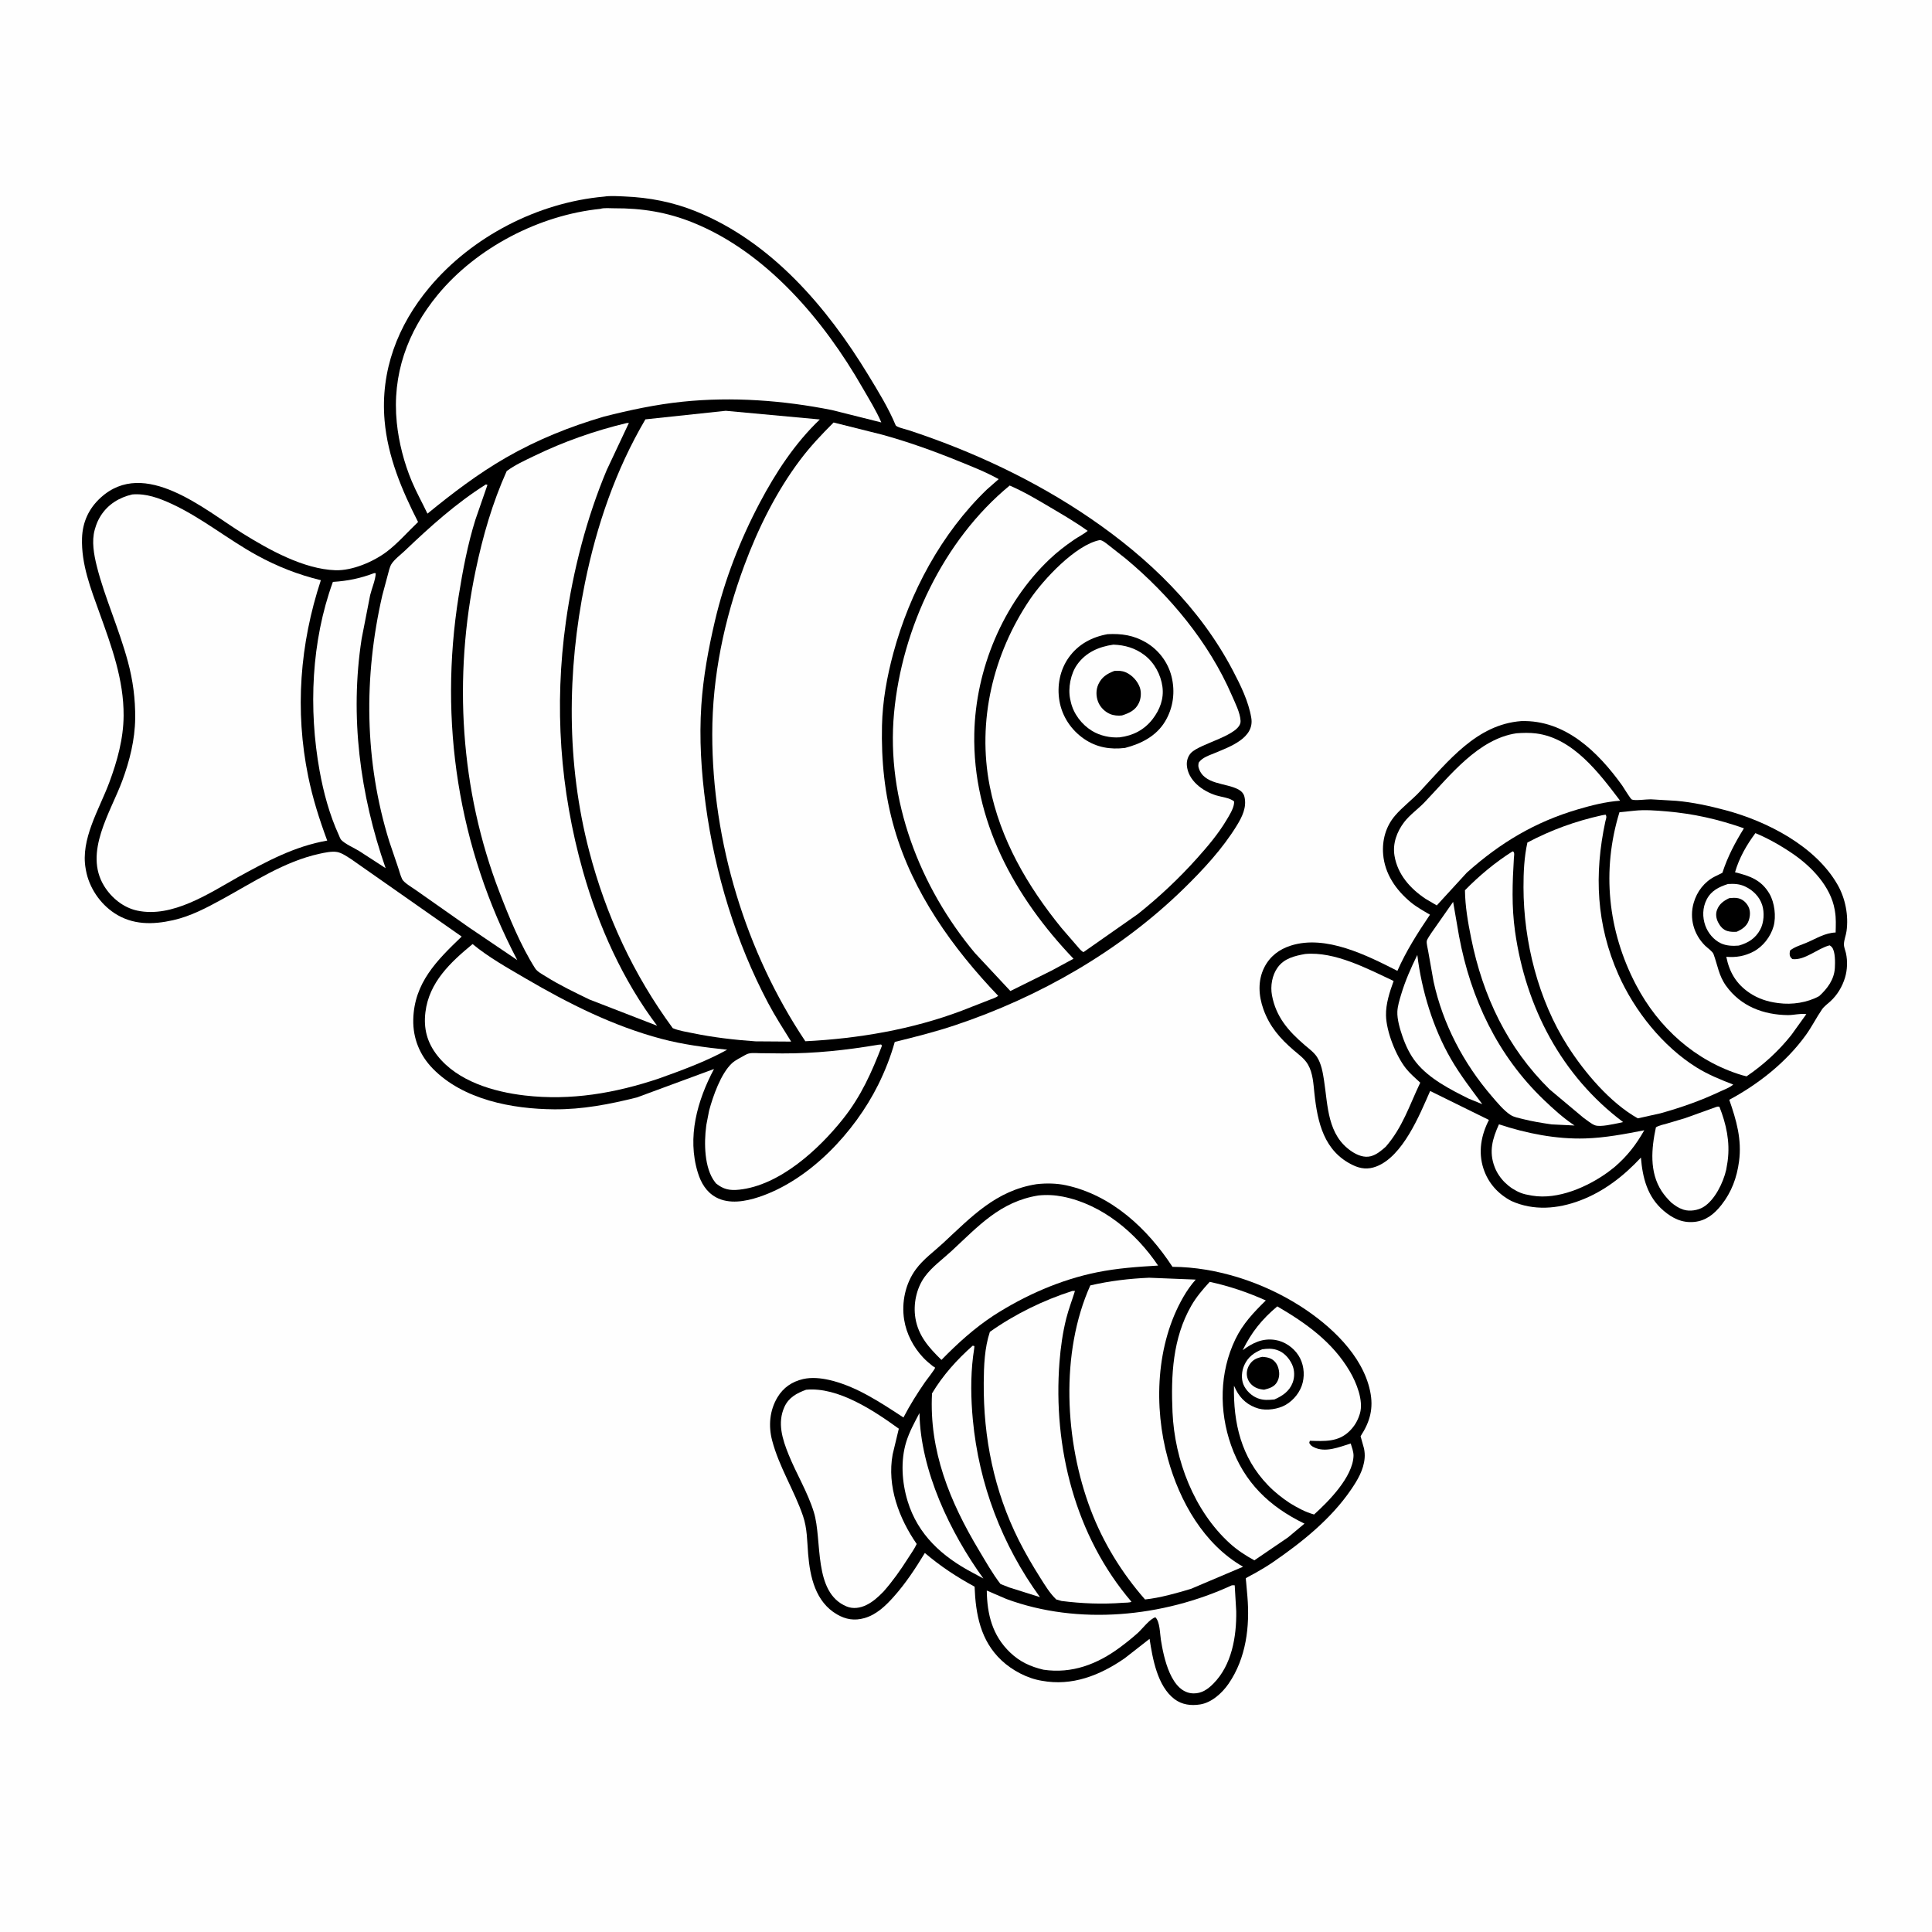<svg version="1.1" xmlns="http://www.w3.org/2000/svg" style="display: block;" viewBox="0 0 2048 2048" width="1024" height="1024">
<path transform="translate(0,0)" fill="rgb(254,254,254)" d="M -0 -0 L 2048 0 L 2048 2048 L -0 2048 L -0 -0 z"/>
<path transform="translate(0,0)" fill="rgb(0,0,0)" d="M 1612.52 764.395 C 1659.27 762.932 1694.02 797.093 1719.57 832.651 C 1721.19 834.908 1728.23 846.79 1729.79 847.514 C 1732.98 849 1745.55 847.217 1749.92 847.299 L 1777 848.902 C 1794.6 850.486 1811.96 854.269 1829.01 858.817 C 1873.18 870.599 1924.49 896.856 1947.91 937.864 C 1956.22 952.416 1959.68 970.423 1957.4 987.045 C 1956.76 991.649 1954.7 996.379 1954.65 1001 C 1954.61 1004.2 1956.13 1007.41 1956.81 1010.5 C 1958.61 1018.67 1958.24 1028.28 1955.81 1036.29 C 1952.9 1045.89 1947.68 1054.65 1940.29 1061.45 C 1937.44 1064.07 1933.65 1066.74 1931.45 1069.93 C 1925.35 1078.8 1920.57 1088.52 1914.17 1097.36 C 1893.36 1126.09 1864.2 1149.12 1833.1 1165.83 C 1840.63 1187.44 1846.56 1207.87 1843.45 1231.13 C 1841.17 1248.22 1835.59 1263.57 1824.82 1277.25 C 1817.31 1286.8 1808.39 1294.12 1795.87 1295.3 C 1783.17 1296.5 1772.84 1291.45 1763.4 1283.34 C 1746.25 1268.62 1741.24 1248.7 1739.43 1227.09 C 1721.15 1246.7 1700.28 1262.99 1675.03 1272.55 C 1651.22 1281.56 1625.64 1283.71 1602.1 1273.08 C 1587.91 1265.63 1577.49 1254.04 1572.5 1238.69 C 1566.78 1221.09 1570.05 1203.27 1578.34 1187.19 L 1516.02 1156.49 C 1504.82 1181.93 1487.1 1225.85 1458.84 1236.57 C 1450.22 1239.84 1442.47 1239.06 1434.24 1235.14 C 1403.4 1220.44 1396.63 1189.83 1393.33 1159 C 1392.25 1148.88 1391.76 1137.57 1386.55 1128.55 C 1382.89 1122.19 1376.93 1118.06 1371.47 1113.37 C 1356.88 1100.83 1345.82 1088.19 1339.27 1069.84 C 1334.12 1055.42 1333.13 1039.57 1340.18 1025.55 C 1346.14 1013.72 1355.93 1006.3 1368.52 1002.32 C 1405.51 990.629 1449.06 1012.78 1481.31 1029.14 C 1490.6 1008 1502.93 988.69 1515.83 969.611 C 1508.93 965.547 1501.66 961.566 1495.48 956.453 C 1479.71 943.391 1467.9 926.32 1466.19 905.527 C 1464.98 890.668 1469.02 876.03 1478.78 864.637 C 1486.75 855.328 1496.71 848.049 1505.07 839.11 C 1535.07 807.04 1565.23 767.955 1612.52 764.395 z"/>
<path transform="translate(0,0)" fill="rgb(254,254,254)" d="M 1831.71 937.072 C 1838.29 936.709 1843.92 936.908 1850 939.776 C 1858.27 943.68 1865.09 950.437 1867.95 959.242 C 1870.54 967.213 1869.88 978.112 1865.85 985.5 C 1860.74 994.879 1853.15 999.483 1843.19 1002.36 C 1836.85 1002.89 1830.11 1002.69 1824.24 999.957 C 1816.61 996.406 1810.53 989.023 1807.71 981.164 C 1804.49 972.164 1804.7 962.109 1809.14 953.5 C 1814.01 944.064 1822.14 940.212 1831.71 937.072 z"/>
<path transform="translate(0,0)" fill="rgb(0,0,0)" d="M 1832.97 952.108 C 1836.3 951.78 1839.82 951.419 1843.09 952.295 C 1847.62 953.506 1851.22 956.871 1853.36 960.994 C 1855.67 965.464 1855.33 971.11 1853.74 975.749 C 1851.63 981.919 1846.63 985.142 1840.97 987.709 C 1837.63 987.959 1834.24 987.857 1831 986.903 C 1826.51 985.581 1823.41 981.872 1821.35 977.843 C 1819.22 973.676 1818.43 968.963 1820.12 964.5 C 1822.51 958.201 1827.13 954.929 1832.97 952.108 z"/>
<path transform="translate(0,0)" fill="rgb(254,254,254)" d="M 1502.41 1012.28 C 1506.96 1049.87 1519.06 1089.74 1538.03 1122.53 C 1547.84 1139.49 1559.65 1154.78 1571.3 1170.48 L 1556.73 1164.55 C 1537.22 1154.83 1515.1 1143.53 1501.23 1126.32 C 1494.64 1118.14 1490.07 1108.42 1486.65 1098.53 C 1484 1090.86 1480.89 1080.42 1481.26 1072.28 C 1481.53 1066.43 1483.58 1059.84 1485.26 1054.22 C 1489.63 1039.58 1495.68 1025.97 1502.41 1012.28 z"/>
<path transform="translate(0,0)" fill="rgb(254,254,254)" d="M 1819.05 1173.5 C 1820.77 1173 1820.78 1172.84 1822.66 1173.25 C 1829.89 1191.5 1834.03 1210.45 1831.45 1230.17 L 1831.2 1232 L 1829.84 1239.99 C 1826.75 1253.59 1817.74 1272.34 1805.43 1279.65 C 1799.87 1282.96 1791.38 1284.36 1785.02 1282.43 L 1784 1282.09 C 1779.11 1280.5 1775.74 1277.99 1771.74 1274.89 C 1767.91 1271.14 1764.26 1267.05 1761.34 1262.54 C 1748.25 1242.37 1750.55 1217.37 1755.34 1195 C 1758.65 1192.93 1763.24 1192.1 1767 1191.02 L 1786.31 1185.27 L 1819.05 1173.5 z"/>
<path transform="translate(0,0)" fill="rgb(254,254,254)" d="M 1588.94 1191.84 C 1618.2 1201.47 1649.58 1207.76 1680.52 1206.79 C 1701.62 1206.13 1722.33 1202.15 1742.99 1198.13 C 1734.25 1213.59 1724.89 1225.62 1711.35 1237.23 L 1704.56 1242.49 C 1683.01 1258.16 1651.43 1272.05 1624.2 1267.43 L 1622.5 1267.13 C 1618.84 1266.5 1615.44 1265.87 1611.97 1264.48 C 1599.67 1259.58 1589.17 1249.54 1584.39 1237.1 C 1578.11 1220.76 1582.03 1207.21 1588.94 1191.84 z"/>
<path transform="translate(0,0)" fill="rgb(254,254,254)" d="M 1540.37 956.015 L 1546.67 992.447 C 1559.1 1058.86 1587.57 1119.08 1636.71 1166.08 C 1646.36 1175.31 1656.76 1184.75 1667.83 1192.22 L 1669.13 1193.08 L 1644.77 1191.9 C 1634.41 1190.39 1624.14 1188.74 1613.98 1186.16 C 1609.86 1185.11 1604.92 1184.26 1601.32 1181.95 C 1594.06 1177.28 1586.98 1168.59 1581.33 1162.02 C 1551.4 1127.25 1529.46 1085.47 1519.65 1040.52 L 1513.92 1008.24 C 1513.52 1005.59 1512.03 1000.16 1512.42 997.599 C 1512.73 995.57 1516.04 990.947 1517.24 989.043 L 1540.37 956.015 z"/>
<path transform="translate(0,0)" fill="rgb(254,254,254)" d="M 1603.36 902.5 L 1604 902.649 C 1605.8 903.682 1604.9 907.564 1604.79 909.52 C 1603.2 935.916 1602.29 960.874 1606 987.281 C 1617.3 1067.6 1655.32 1140.47 1720.55 1189.43 L 1715.91 1190.5 C 1710.01 1191.63 1696.67 1194.83 1690.98 1192.92 C 1687.02 1191.59 1682.15 1187.34 1678.62 1184.95 L 1642.7 1154.85 C 1597.81 1110.7 1571.86 1055.78 1559.5 994.592 C 1556.12 977.86 1553.11 960.803 1552.92 943.695 C 1567.96 928.29 1585.18 914.001 1603.36 902.5 z"/>
<path transform="translate(0,0)" fill="rgb(254,254,254)" d="M 1860.79 883.146 C 1874.68 888.915 1887.97 896.522 1900.38 904.999 C 1920.32 918.613 1940.55 939.61 1944.86 964.347 L 1945.13 966 C 1946.43 973.466 1946.03 980.938 1945.85 988.48 C 1934.5 988.911 1925.21 994.977 1914.98 999.315 C 1909.26 1001.74 1902.45 1003.64 1897.61 1007.5 C 1897.33 1008.79 1897.1 1009.62 1897.09 1011 C 1897.06 1013.65 1898.11 1015.07 1900.01 1016.66 C 1913.16 1018.32 1926.81 1005.27 1939.5 1002.09 C 1940.41 1002.71 1941.11 1003.12 1941.85 1004 C 1945.64 1008.49 1945.34 1020.53 1945.02 1026.1 C 1944.32 1038.37 1937.08 1047.99 1928.42 1055.92 C 1915.87 1062.84 1899.66 1065.25 1885.5 1063.37 L 1883.5 1063.1 C 1873.24 1061.75 1863.25 1058.35 1854.62 1052.53 C 1840.51 1043.01 1833.27 1030.71 1829.94 1014.26 C 1840.41 1015.07 1849.39 1013.63 1858.8 1008.68 C 1868.92 1003.35 1876.98 992.844 1880.05 981.928 C 1882.96 971.566 1881.11 956.73 1875.73 947.501 C 1867.12 932.716 1854.87 928.503 1839.2 924.648 C 1843.56 909.455 1851.42 895.776 1860.79 883.146 z"/>
<path transform="translate(0,0)" fill="rgb(254,254,254)" d="M 1383.48 1011.27 C 1414.93 1008.39 1449.59 1026.89 1477.31 1039.88 C 1473.15 1051.36 1468.96 1064.03 1469.22 1076.39 C 1469.58 1093.58 1479.75 1119.2 1490.43 1132.69 C 1494.73 1138.11 1500.47 1142.94 1505.53 1147.68 C 1493.92 1171.87 1486.95 1194.9 1468.93 1215.59 C 1464.21 1219.75 1459.24 1224.05 1453.01 1225.67 C 1446.1 1227.46 1438.87 1224.53 1433.13 1220.75 C 1406.89 1203.43 1407.74 1172.31 1403.47 1144.89 C 1402.19 1136.67 1400.69 1127.84 1396.23 1120.69 C 1393.05 1115.6 1387.41 1111.57 1382.9 1107.69 C 1365.71 1092.91 1352.63 1078 1348.34 1055.05 C 1346.5 1045.19 1348.48 1033.66 1354.41 1025.5 C 1361.46 1015.8 1372.43 1013.29 1383.48 1011.27 z"/>
<path transform="translate(0,0)" fill="rgb(254,254,254)" d="M 1607.51 777.306 C 1614.33 776.785 1621.52 776.615 1628.31 777.472 C 1667.59 782.434 1695.2 819.574 1717.39 848.776 C 1702.08 849.881 1687.27 853.635 1672.61 857.948 C 1627.16 871.314 1590.18 893.462 1554.92 925.007 L 1523.03 959.783 L 1511.13 952.772 C 1494.89 941.912 1481.55 927.027 1478.23 907.156 C 1476.08 894.239 1480.7 881.691 1488.49 871.483 C 1494.42 863.699 1503.36 857.518 1510.19 850.359 C 1536.95 822.314 1566.84 783.338 1607.51 777.306 z"/>
<path transform="translate(0,0)" fill="rgb(254,254,254)" d="M 1698.12 864.229 L 1702 863.577 C 1703.6 865.891 1702.33 868.045 1701.75 870.723 C 1689.72 926.856 1692.12 980.332 1715.73 1033.41 C 1732.71 1071.58 1762.64 1109.27 1798.42 1131.53 C 1810.75 1139.2 1823.79 1144.46 1837.29 1149.67 C 1833.92 1152.8 1827.75 1154.99 1823.58 1156.96 C 1802.88 1166.75 1782.21 1173.98 1760.21 1180.15 L 1736.13 1185.49 C 1706.89 1169.05 1679.71 1136.95 1661.76 1108.8 C 1630.63 1059.99 1615.06 998.211 1614.97 940.649 C 1614.94 924.747 1615.67 908.696 1619.1 893.125 C 1644.55 879.675 1669.98 870.482 1698.12 864.229 z"/>
<path transform="translate(0,0)" fill="rgb(254,254,254)" d="M 1732.27 859.411 C 1743.4 858.181 1755.36 859.139 1766.47 860.087 C 1795.28 862.546 1821.37 868.434 1848.62 878.038 C 1839.12 893.487 1831.41 907.938 1825.81 925.203 L 1817.74 929.189 C 1806.61 934.859 1798.85 945.036 1795.38 957.036 C 1790.64 973.437 1795.43 990.525 1807.5 1002.46 C 1809.85 1004.78 1815.33 1008.44 1816.43 1011.43 C 1820.82 1023.36 1821.95 1034.21 1829.71 1045.02 C 1845.24 1066.65 1869.18 1075.74 1895.09 1076.05 C 1901.37 1076.13 1908.83 1074.04 1914.8 1075.01 L 1898.83 1097.23 C 1885.4 1114.12 1869.27 1128.88 1851.41 1140.97 L 1846.27 1139.64 C 1797.05 1124.62 1758.08 1089.48 1734.24 1043.99 C 1704.3 986.859 1697.71 922.649 1716.69 861.013 L 1732.27 859.411 z"/>
<path transform="translate(0,0)" fill="rgb(0,0,0)" d="M 1098.68 1255.29 C 1108.7 1254.12 1119.99 1254.28 1129.87 1256.41 C 1178.42 1266.85 1216.41 1302.41 1242.88 1342.89 C 1289.94 1343.11 1339.27 1359.49 1378.71 1384.74 C 1410.14 1404.86 1444.28 1436.35 1452.34 1474.44 C 1456.22 1492.75 1452.38 1506.97 1442.28 1522.47 L 1445.93 1535.55 C 1446.6 1538.99 1446.86 1542.26 1446.56 1545.75 C 1445.47 1558.28 1439.09 1568.89 1432.16 1579.06 C 1410.97 1610.14 1380.12 1634.88 1349.36 1655.98 C 1343.34 1660.11 1337.02 1663.87 1330.67 1667.46 C 1329.76 1667.98 1320.74 1672.7 1320.64 1672.99 C 1320.5 1673.4 1320.9 1676.39 1320.95 1677.03 L 1322.29 1692.19 C 1325.01 1724.2 1320.95 1757.73 1302.41 1784.72 C 1295.55 1794.7 1284.42 1804.86 1272.15 1806.78 C 1262.53 1808.29 1252.96 1807.14 1245 1801.13 C 1226.89 1787.45 1221.79 1758.24 1218.6 1737.24 L 1192.16 1757.88 C 1165.92 1776.02 1136.44 1787.66 1104.25 1781.65 C 1088.98 1779.2 1072.98 1770.68 1061.73 1760.15 C 1039.35 1739.2 1034.23 1711.21 1033.11 1681.93 C 1013.8 1671.41 997.142 1660.47 980.382 1646.22 C 970.377 1662.67 960.238 1678.19 947.389 1692.6 C 938.783 1702.26 929.004 1711.69 916.198 1715.29 C 905.762 1718.23 896.536 1716.72 887.222 1711.3 C 864.378 1698.03 858.623 1671.53 856.644 1647.17 C 855.523 1633.39 855.732 1620.18 851.205 1606.97 C 841.831 1579.61 825.826 1554.99 818.476 1526.89 C 814.42 1511.38 815.827 1495.16 824.095 1481.29 C 830.306 1470.86 839.703 1464.53 851.388 1461.85 C 860.325 1459.8 870.157 1460.82 879 1462.82 C 907.437 1469.26 933.641 1486.86 957.711 1502.59 C 964.436 1489.56 972.34 1476.98 980.678 1464.93 C 981.977 1463.05 991.181 1451.32 991.166 1450.03 C 991.155 1449.11 989.71 1448.91 988.989 1448.33 C 985.436 1445.51 981.876 1442.54 978.751 1439.24 C 968.259 1428.16 960.831 1414 958.432 1398.92 C 955.521 1380.62 959.747 1360.59 970.808 1345.57 C 978.83 1334.67 989.739 1326.99 999.552 1317.89 C 1029.95 1289.69 1055.71 1262.07 1098.68 1255.29 z"/>
<path transform="translate(0,0)" fill="rgb(254,254,254)" d="M 1337.96 1430.33 C 1343.47 1429.56 1348.1 1429.29 1353.5 1430.99 C 1360.82 1433.3 1366.48 1439.55 1369.65 1446.38 C 1372.42 1452.35 1372.56 1459.6 1370.25 1465.74 C 1366.83 1474.81 1359.41 1479.77 1350.98 1483.47 C 1344.56 1484.09 1339.43 1484.55 1333.19 1482.19 C 1326.73 1479.75 1320.7 1474 1318.09 1467.61 C 1315.52 1461.28 1316.21 1453.33 1318.98 1447.16 C 1322.92 1438.4 1329.4 1433.78 1337.96 1430.33 z"/>
<path transform="translate(0,0)" fill="rgb(0,0,0)" d="M 1338.02 1438.32 C 1341.29 1438.53 1344.36 1438.86 1347.34 1440.35 C 1350.91 1442.15 1353.55 1445.51 1354.79 1449.25 C 1356.55 1454.53 1356.57 1460.05 1353.76 1464.98 C 1350.75 1470.27 1345.6 1471.72 1340.05 1473.13 C 1336.96 1472.88 1333.79 1472.25 1331 1470.82 C 1326.68 1468.6 1323.37 1464.79 1322.15 1460.06 C 1320.96 1455.44 1321.98 1450.66 1324.5 1446.65 C 1327.82 1441.37 1332.13 1439.54 1338.02 1438.32 z"/>
<path transform="translate(0,0)" fill="rgb(254,254,254)" d="M 974.665 1497.9 C 975.74 1558.82 1007.13 1624.47 1042.4 1673.27 L 1030.97 1667.1 C 998.838 1650.14 972.996 1626.97 962.135 1591.33 C 956.072 1571.44 954.477 1548.34 960.702 1528.3 C 964.019 1517.62 969.488 1507.76 974.665 1497.9 z"/>
<path transform="translate(0,0)" fill="rgb(254,254,254)" d="M 1031.08 1426.5 L 1031.31 1426.58 C 1031.84 1426.74 1032.6 1426.58 1032.9 1427.05 C 1033.08 1427.32 1031.63 1436.8 1031.5 1437.84 C 1028.76 1459.97 1029.18 1482.91 1031.26 1505.08 C 1037.68 1573.27 1062.24 1637.78 1102.4 1693.04 L 1069.87 1682.78 L 1060.56 1679.1 C 1051.96 1667.92 1044.93 1655.35 1037.68 1643.27 C 1006.87 1591.89 984.819 1538.03 987.98 1477.06 C 999.46 1457.85 1014.4 1441.29 1031.08 1426.5 z"/>
<path transform="translate(0,0)" fill="rgb(254,254,254)" d="M 1305.79 1680.5 C 1306.83 1680.37 1307.8 1680.45 1308.85 1680.5 L 1310.46 1708 C 1310.84 1734.8 1305.82 1765.02 1286.18 1784.76 C 1280.23 1790.74 1273.89 1795.18 1265.15 1795.07 C 1241.28 1794.75 1233.55 1756.94 1230.58 1738.19 C 1229.52 1731.5 1229.62 1719.28 1224.79 1714.4 C 1219.01 1715.86 1210.85 1726.72 1206.14 1730.97 C 1200.08 1736.43 1193.66 1741.54 1187.11 1746.39 C 1163.08 1764.18 1136.33 1774.41 1106.12 1769.97 C 1092.29 1766.68 1081.1 1761.62 1070.7 1751.65 C 1051.92 1733.64 1046.36 1711.21 1046.03 1686.04 L 1066.83 1695 C 1143.11 1723.17 1232.78 1714.22 1305.79 1680.5 z"/>
<path transform="translate(0,0)" fill="rgb(254,254,254)" d="M 1353.97 1384.81 C 1384.48 1402.61 1412.57 1422.54 1430.89 1453.77 C 1437.81 1465.57 1445.61 1484.65 1441.57 1498.4 L 1441.21 1499.5 C 1439.1 1506.32 1435.61 1512.04 1430.5 1517.07 C 1418.52 1528.86 1403.8 1527.72 1388.5 1527.28 L 1387.85 1529.5 C 1389.03 1531.89 1390.4 1532.91 1392.71 1534.09 C 1404.9 1540.27 1419.72 1533.89 1431.82 1530.18 C 1433.04 1534.24 1434.93 1539.08 1434.79 1543.33 C 1434.02 1565.67 1408.34 1591.6 1392.96 1605.43 C 1383.38 1602.72 1375.79 1598.5 1367.3 1593.36 C 1358.79 1587.69 1351.18 1581.73 1344.07 1574.35 C 1315.67 1544.89 1307.26 1508.44 1308.07 1468.89 L 1310.19 1473.31 C 1315.19 1483.17 1323.38 1490.13 1334.08 1493.13 C 1342.9 1495.61 1355 1493.7 1362.8 1489.25 C 1371.5 1484.28 1378.6 1475.27 1380.94 1465.53 C 1383.28 1455.84 1381.79 1445.02 1376.32 1436.61 C 1370.91 1428.31 1361.61 1421.93 1351.8 1420.4 C 1338.28 1418.29 1327.77 1423.55 1317.29 1431.26 C 1326.63 1412.21 1337.7 1398.47 1353.97 1384.81 z"/>
<path transform="translate(0,0)" fill="rgb(254,254,254)" d="M 1282.33 1358.82 C 1303.03 1363.26 1322.49 1369.9 1341.82 1378.53 C 1328.91 1391.18 1317.46 1403.21 1309.52 1419.72 C 1292.68 1454.74 1292.18 1495.56 1304.94 1531.91 C 1318.86 1571.56 1345.71 1597.17 1382.8 1615.11 L 1365.37 1629.69 L 1329.67 1654.02 C 1320.37 1648.94 1311.39 1643.1 1303.55 1635.94 C 1265.68 1601.36 1245.14 1547.64 1242.91 1497 C 1241.21 1458.28 1242.98 1418.74 1262.77 1384.19 C 1268.23 1374.67 1274.97 1366.9 1282.33 1358.82 z"/>
<path transform="translate(0,0)" fill="rgb(254,254,254)" d="M 1100.55 1267.27 C 1109.23 1266.33 1117.99 1266.76 1126.54 1268.45 C 1168.32 1276.7 1204.3 1306.84 1227.62 1341.56 C 1205.79 1342.84 1184.46 1344.33 1162.96 1348.68 C 1123.97 1356.57 1086.45 1373.17 1053.11 1394.61 C 1032.54 1408.18 1015.13 1424.02 997.971 1441.56 C 984.798 1428.67 973.519 1416.21 970.389 1397.4 C 967.926 1382.59 971.346 1365.81 980.115 1353.63 C 987.756 1343.02 999.013 1335.07 1008.57 1326.22 C 1037.15 1299.77 1060.09 1273.85 1100.55 1267.27 z"/>
<path transform="translate(0,0)" fill="rgb(254,254,254)" d="M 854.517 1473.18 C 888.249 1469.93 926.405 1495.36 952.784 1514.47 L 946.246 1541.73 C 940.134 1575.37 952.865 1609.41 971.738 1636.68 C 969.302 1641.97 965.521 1647.14 962.386 1652.08 C 954.556 1664.42 946.13 1676.32 936.436 1687.27 C 930.936 1692.82 925.457 1697.96 918.353 1701.41 C 911.817 1704.58 904.367 1705.75 897.5 1702.93 C 861.662 1688.2 871.956 1632.72 862.676 1602.84 C 856.048 1581.51 844.303 1562.55 835.976 1541.97 C 829.428 1525.8 823.808 1508.34 831.528 1491.39 C 836.121 1481.31 844.565 1476.85 854.517 1473.18 z"/>
<path transform="translate(0,0)" fill="rgb(254,254,254)" d="M 1136.54 1368.5 L 1139.51 1368.43 C 1136.51 1378.13 1132.8 1387.66 1130.31 1397.5 C 1126.53 1412.48 1124.29 1428.4 1123.1 1443.81 C 1116.12 1534.22 1139.7 1628.12 1199.4 1697.93 C 1197.77 1699.02 1192.57 1698.86 1190.45 1699.02 C 1168.61 1700.69 1146.96 1699.86 1125.23 1697.09 L 1119.69 1695.5 C 1112.85 1688.98 1107.78 1680.5 1102.76 1672.56 C 1094.56 1659.58 1086.79 1646.32 1079.9 1632.59 C 1053.74 1580.39 1042.35 1524.01 1042.8 1465.84 C 1042.94 1447.87 1043.6 1429 1049.31 1411.82 C 1075.89 1393.01 1105.58 1378.5 1136.54 1368.5 z"/>
<path transform="translate(0,0)" fill="rgb(254,254,254)" d="M 1218.1 1354.45 L 1267.51 1356.42 C 1262.52 1361.98 1258.11 1368.37 1254.38 1374.84 C 1225.32 1425.15 1222.74 1491.25 1238.02 1546.42 C 1250.51 1591.57 1276.11 1637.02 1317.71 1660.81 L 1262.44 1684.25 C 1246.92 1688.9 1229.93 1693.76 1213.79 1695.5 C 1189.09 1667.33 1169.35 1635.24 1156.07 1600.17 C 1128.71 1527.92 1123.68 1434.12 1155.77 1362.59 C 1176.46 1357.79 1196.92 1355.39 1218.1 1354.45 z"/>
<path transform="translate(0,0)" fill="rgb(0,0,0)" d="M 640.383 208.41 C 646.965 207.355 655.372 207.986 662.081 208.261 C 688.348 209.337 713.264 214.178 737.718 224.051 C 817.617 256.308 876.63 325.556 920.437 397.567 C 930.719 414.469 941.85 432.488 949.425 450.764 C 950.298 452.87 960.35 455.112 963.089 456.01 C 1030.76 478.2 1097.02 509.197 1155.91 549.495 C 1217.52 591.655 1271.9 644.082 1306.91 710.828 C 1315.11 726.453 1323.47 743.408 1326.41 760.951 C 1330.03 782.51 1303.37 791.666 1287.75 798.251 C 1281.68 800.81 1274.49 802.876 1270.61 808.5 C 1270.35 810.267 1270.08 811.856 1270.57 813.609 C 1275.8 832.199 1299.8 829.576 1313.08 837.047 C 1316.08 838.741 1318.37 841.24 1319.17 844.636 C 1321.77 855.712 1316.76 865.803 1311.11 875.028 C 1296.03 899.659 1275.49 921.788 1254.89 941.922 C 1187.28 1008 1101.77 1056.94 1012.28 1086.83 C 991.297 1093.84 969.948 1099.23 948.479 1104.49 C 944.134 1120.13 938.096 1135.47 930.869 1150 C 905.998 1200 858.49 1250.97 804.362 1268.92 C 790.156 1273.63 772.889 1276.72 759.046 1269.23 C 748.703 1263.63 743.059 1253.86 739.713 1242.97 C 728.174 1205.41 739.138 1166.62 756.868 1133.17 L 675.229 1163.3 C 646.221 1170.59 617.514 1176.14 587.468 1175.92 C 542.911 1175.6 491.031 1165.79 458.727 1132.71 C 444.987 1118.64 437.682 1100.7 438.076 1081 C 438.859 1041.94 463.099 1018.01 489.403 992.8 L 372.406 910.853 C 368.018 908.102 362.573 904.145 357.429 903.178 C 351.814 902.124 344.013 903.86 338.499 905.07 C 301.479 913.189 268.889 934.942 236.067 952.941 C 219.275 962.149 202.331 971.194 183.5 975.442 C 161.859 980.323 140.498 980.629 121.293 967.975 C 105.923 957.848 94.507 940.89 91.152 922.799 L 90.835 921 C 85.12 889.675 105.152 858.111 115.746 829.725 C 124.267 806.893 130.89 783.064 131.037 758.562 C 131.264 720.409 118.157 684.957 105.41 649.541 C 96.187 623.916 86.035 598.048 86.957 570.376 C 87.522 553.409 94.142 539.027 106.643 527.599 C 153.315 484.935 216.827 540.374 257.305 565.485 C 285.27 582.833 321.847 603.284 355.5 604.473 C 373.365 605.105 395.822 595.472 409.913 584.868 C 421.517 576.135 432.531 563.452 443.174 553.348 C 425.921 519.477 410.992 484.135 407.683 445.841 C 403.131 393.156 421.495 344.925 455.125 304.729 C 500.403 250.611 570.333 214.633 640.383 208.41 z"/>
<path transform="translate(0,0)" fill="rgb(254,254,254)" d="M 396.652 607.5 L 398.322 607.662 C 397.98 614.965 394.11 623.65 392.362 630.939 L 383.348 677.126 C 370.673 759.232 381.517 842.231 408.788 920.31 L 380.652 902.07 C 375.249 898.814 365.799 894.639 361.733 890.361 C 360.664 889.236 359.708 886.414 359.04 884.955 C 349.316 863.694 342.906 839.983 338.77 817 C 326.971 751.428 330.001 679.701 352.878 616.844 C 368.623 615.838 381.949 613.126 396.652 607.5 z"/>
<path transform="translate(0,0)" fill="rgb(254,254,254)" d="M 930.689 1107.5 L 934.003 1107.19 L 934.908 1108.5 C 923.944 1136.89 912.816 1161.99 893.639 1186.09 C 867.837 1218.51 826.541 1256.58 783.455 1261.12 C 773.67 1262.16 766.947 1260.85 759.084 1254.55 L 757.83 1252.98 C 746.446 1238.15 746.253 1211.35 748.597 1193.74 L 748.841 1192 L 751.683 1177.29 C 755.795 1162.06 764.054 1138.23 775.761 1127.22 C 779.674 1123.53 785.491 1121.02 790.101 1118.26 C 794.683 1115.52 799.945 1116.35 805.131 1116.43 L 829.446 1116.67 C 863.762 1116.78 896.912 1113.26 930.689 1107.5 z"/>
<path transform="translate(0,0)" fill="rgb(254,254,254)" d="M 500.963 1000.75 C 517.776 1014.72 538.556 1026.32 557.373 1037.33 C 602.781 1063.9 650.053 1087.64 701.144 1101.21 C 723.713 1107.21 747.657 1110.35 770.839 1112.75 C 748.517 1125.16 722.317 1134.75 698.245 1143.34 C 652.097 1158.83 605.086 1166.91 556.419 1161.27 C 523.206 1157.42 484.934 1146.26 463.479 1118.78 C 452.712 1105 448.867 1090.24 450.957 1073 C 454.81 1041.21 477.563 1020.05 500.963 1000.75 z"/>
<path transform="translate(0,0)" fill="rgb(254,254,254)" d="M 515.095 513.5 L 516.71 514.047 L 503.976 550.817 C 495.716 577.21 490.569 604.544 486.206 631.813 C 464.926 764.803 485.663 898.373 548.319 1017.73 L 497.415 983.302 L 440.847 943.559 C 437.313 941.015 428.088 935.711 426.272 931.905 C 424.309 927.79 423.149 922.681 421.599 918.348 L 412.611 891.857 C 386.25 806.929 385.381 717.553 405.256 631.137 L 411.014 609.625 C 412.063 605.998 412.923 601.214 414.916 598 C 418.036 592.968 424.873 587.903 429.292 583.685 C 456.03 558.169 483.724 533.225 515.095 513.5 z"/>
<path transform="translate(0,0)" fill="rgb(254,254,254)" d="M 1070.31 514.692 C 1085.33 521.163 1099.12 529.397 1113.15 537.697 C 1126.64 545.677 1140.3 553.574 1153.01 562.773 C 1148.54 566.355 1143.34 568.905 1138.6 572.121 C 1129.42 578.365 1120.5 585.261 1112.45 592.928 C 1062.96 640.041 1034.25 709.46 1032.8 777.469 C 1030.83 869.816 1075.52 951.016 1137.96 1016.3 L 1114.5 1028.99 L 1071.04 1050.52 L 1033.46 1010.26 C 974.929 940.3 939.172 847.779 947.726 755.91 C 956.112 665.842 1000.01 572.535 1070.31 514.692 z"/>
<path transform="translate(0,0)" fill="rgb(254,254,254)" d="M 664.129 448.5 L 666.655 448.328 L 643.15 498.292 C 621.877 549.043 607.523 604.49 599.886 658.959 C 587.368 748.236 593.507 837.134 618.044 923.803 C 634.448 981.742 660.18 1039.15 696.603 1087.34 L 624.728 1059.48 C 609.06 1051.84 593.28 1044.34 578.5 1035.05 C 574.855 1032.76 569.517 1030.06 567.179 1026.36 C 551.759 1001.93 539.908 972.869 529.5 945.86 C 487.664 837.298 480.405 717.735 504.299 604.226 C 511.959 567.836 521.905 533.365 537.118 499.378 C 545.755 492.905 556.365 488.116 566.055 483.413 C 597.541 468.131 630.114 456.685 664.129 448.5 z"/>
<path transform="translate(0,0)" fill="rgb(254,254,254)" d="M 1165.88 572.5 C 1169.18 572.901 1171.76 575.349 1174.36 577.274 L 1193.43 592.287 C 1239.98 631.088 1281.45 680.92 1305.67 736.812 C 1309.09 744.717 1314.7 755.594 1315.06 764.235 C 1315.7 779.399 1272.17 787.888 1262.5 798.146 C 1259.29 801.548 1257.78 806.441 1258.1 811.059 C 1259.22 827.271 1274.71 838.634 1289.17 843.132 C 1295.04 844.957 1303.46 845.618 1308.16 849.5 C 1308.17 850.694 1308.22 851.081 1308.06 852.186 C 1307.25 857.897 1302.94 864.625 1300 869.547 C 1291.27 884.153 1280.35 897.005 1269.05 909.648 C 1249.84 931.147 1228.82 950.854 1206.29 968.836 L 1148.58 1009.28 L 1147.14 1008.5 C 1145.04 1006.96 1142.9 1004.01 1141.08 1002.03 L 1125.27 983.758 C 1089.31 939.577 1060.25 889.876 1049.16 833.332 C 1035.64 764.366 1052.74 693.194 1091.77 635.418 C 1106.11 614.193 1140.31 577.433 1165.88 572.5 z"/>
<path transform="translate(0,0)" fill="rgb(0,0,0)" d="M 1174.07 672.254 C 1188.81 671.463 1201.73 673.375 1214.66 680.935 C 1228.04 688.768 1237.99 701.796 1241.81 716.85 C 1245.97 733.296 1243.75 750.473 1234.9 765 C 1225.52 780.415 1209.54 788.475 1192.62 792.828 C 1177 794.732 1162.49 792.359 1149.29 783.335 C 1135.56 773.946 1125.87 759.486 1123.06 743.062 C 1120.31 727.039 1123.46 710.275 1132.96 696.953 C 1142.93 682.973 1157.45 675.234 1174.07 672.254 z"/>
<path transform="translate(0,0)" fill="rgb(254,254,254)" d="M 1180.22 683.344 C 1192.54 683.795 1203.54 686.991 1213.4 694.581 C 1223.74 702.542 1230.53 715.185 1232.24 728.044 C 1233.92 740.679 1229.5 752.3 1221.87 762.21 C 1213.02 773.691 1201.14 779.803 1186.9 781.598 C 1176.96 782.339 1165.99 779.916 1157.51 774.701 C 1146.56 767.961 1137.96 756.666 1135.09 744.057 L 1134.76 742.5 L 1134.44 741.146 C 1131.99 729.551 1134.91 714.175 1141.82 704.497 C 1151.13 691.449 1164.82 685.565 1180.22 683.344 z"/>
<path transform="translate(0,0)" fill="rgb(0,0,0)" d="M 1181.2 711.213 C 1185.58 710.903 1189.18 710.924 1193.28 712.667 C 1199.88 715.466 1205.71 721.719 1208.17 728.474 C 1210.05 733.623 1209.59 740.285 1207.25 745.24 C 1203.56 753.032 1197.08 755.87 1189.39 758.394 C 1185.36 758.965 1180.38 758.45 1176.63 756.838 C 1171.03 754.43 1166.23 749.603 1164.02 743.9 C 1161.75 738.057 1161.65 731.241 1164.26 725.495 C 1167.81 717.67 1173.55 714.188 1181.2 711.213 z"/>
<path transform="translate(0,0)" fill="rgb(254,254,254)" d="M 140.107 524.143 C 154.818 522.848 168.867 528.06 181.982 534.125 C 214.021 548.942 241.615 571.86 272.525 588.766 C 294.24 600.643 316.048 609.203 340.127 615.029 C 317.841 682.684 312.398 753.216 326.735 823.184 C 331.523 846.55 338.585 868.745 346.863 891.065 C 312.252 897.044 282.625 913.171 252.149 929.891 C 221.369 947.207 182.609 973.158 145.568 965.308 C 130.825 962.183 118.067 951.771 110.295 939.049 C 88.61 903.554 117.204 861.171 129.616 827.63 C 137.431 806.515 143.051 784.106 143.301 761.5 C 143.529 740.975 140.938 721.293 135.588 701.438 C 130.994 684.392 124.957 667.548 119.001 650.934 C 112.942 634.029 106.82 617.177 102.499 599.725 C 99.533 587.751 97.006 573.748 100.396 561.633 L 100.883 560 C 102.256 555.204 103.995 551.157 106.646 546.948 C 114.369 534.685 126.219 527.41 140.107 524.143 z"/>
<path transform="translate(0,0)" fill="rgb(254,254,254)" d="M 636.52 221.39 C 639.855 220.137 647.108 220.806 650.916 220.784 C 680.465 220.613 707.279 224.909 734.815 236.056 C 812.795 267.624 873.387 339.68 914.288 411.023 C 921.172 423.03 928.778 435.08 934.228 447.795 L 882.008 434.709 C 830.211 424.367 776.251 420.392 723.638 425.818 C 695.284 428.742 667.488 434.673 639.908 441.706 C 603.726 452.337 569.187 466.225 536.441 485.064 C 506.8 502.116 479.537 522.877 453.125 544.482 C 447.692 533.007 441.436 521.941 436.52 510.215 C 428.346 490.72 422.742 469.005 420.609 447.993 C 415.467 397.316 431.771 351.645 463.924 312.603 C 505.384 262.258 572.005 227.916 636.52 221.39 z"/>
<path transform="translate(0,0)" fill="rgb(254,254,254)" d="M 769.322 435.466 L 869.044 444.655 C 842.646 469.85 822.362 500.846 805.377 532.954 C 784.524 572.373 768.013 614.806 757.837 658.275 C 750.941 687.734 745.471 717.377 743.44 747.608 C 741.073 782.842 743.372 818.539 748.119 853.46 C 757.983 926.014 780.022 998.673 814.361 1063.5 C 821.745 1077.44 830.343 1090.73 838.664 1104.13 L 800.874 1103.87 C 778.6 1102.3 756.311 1099.74 734.429 1095.23 C 727.581 1093.81 719.567 1092.65 713.141 1089.9 C 671.347 1032.95 642.322 970.332 624.5 901.955 C 600.345 809.28 601.035 711.459 620.075 617.947 C 632.473 557.058 652.572 498.236 684.151 444.53 L 769.322 435.466 z"/>
<path transform="translate(0,0)" fill="rgb(254,254,254)" d="M 883.64 447.871 L 934.877 460.707 C 962.318 468.236 989.026 477.81 1015.38 488.505 C 1029.77 494.348 1045.06 500.302 1058.62 507.906 L 1046.16 518.863 C 998.005 565.217 964.263 628.196 946.949 692.416 C 940.204 717.433 935.533 743.125 934.954 769.088 C 934.12 806.552 937.686 842.382 948.126 878.5 C 967.731 946.329 1009.93 1005.2 1058.09 1055.59 C 1055.99 1057.6 1051.46 1058.82 1048.74 1059.96 L 1019.24 1071.49 C 966.648 1091.3 909.646 1101 853.696 1103.77 C 790.422 1009.33 755.019 892.118 755.021 778.239 C 755.021 717.063 767.731 656.706 788.965 599.5 C 803.561 560.176 822.913 521.116 848.213 487.5 C 858.99 473.181 870.996 460.507 883.64 447.871 z"/>
</svg>